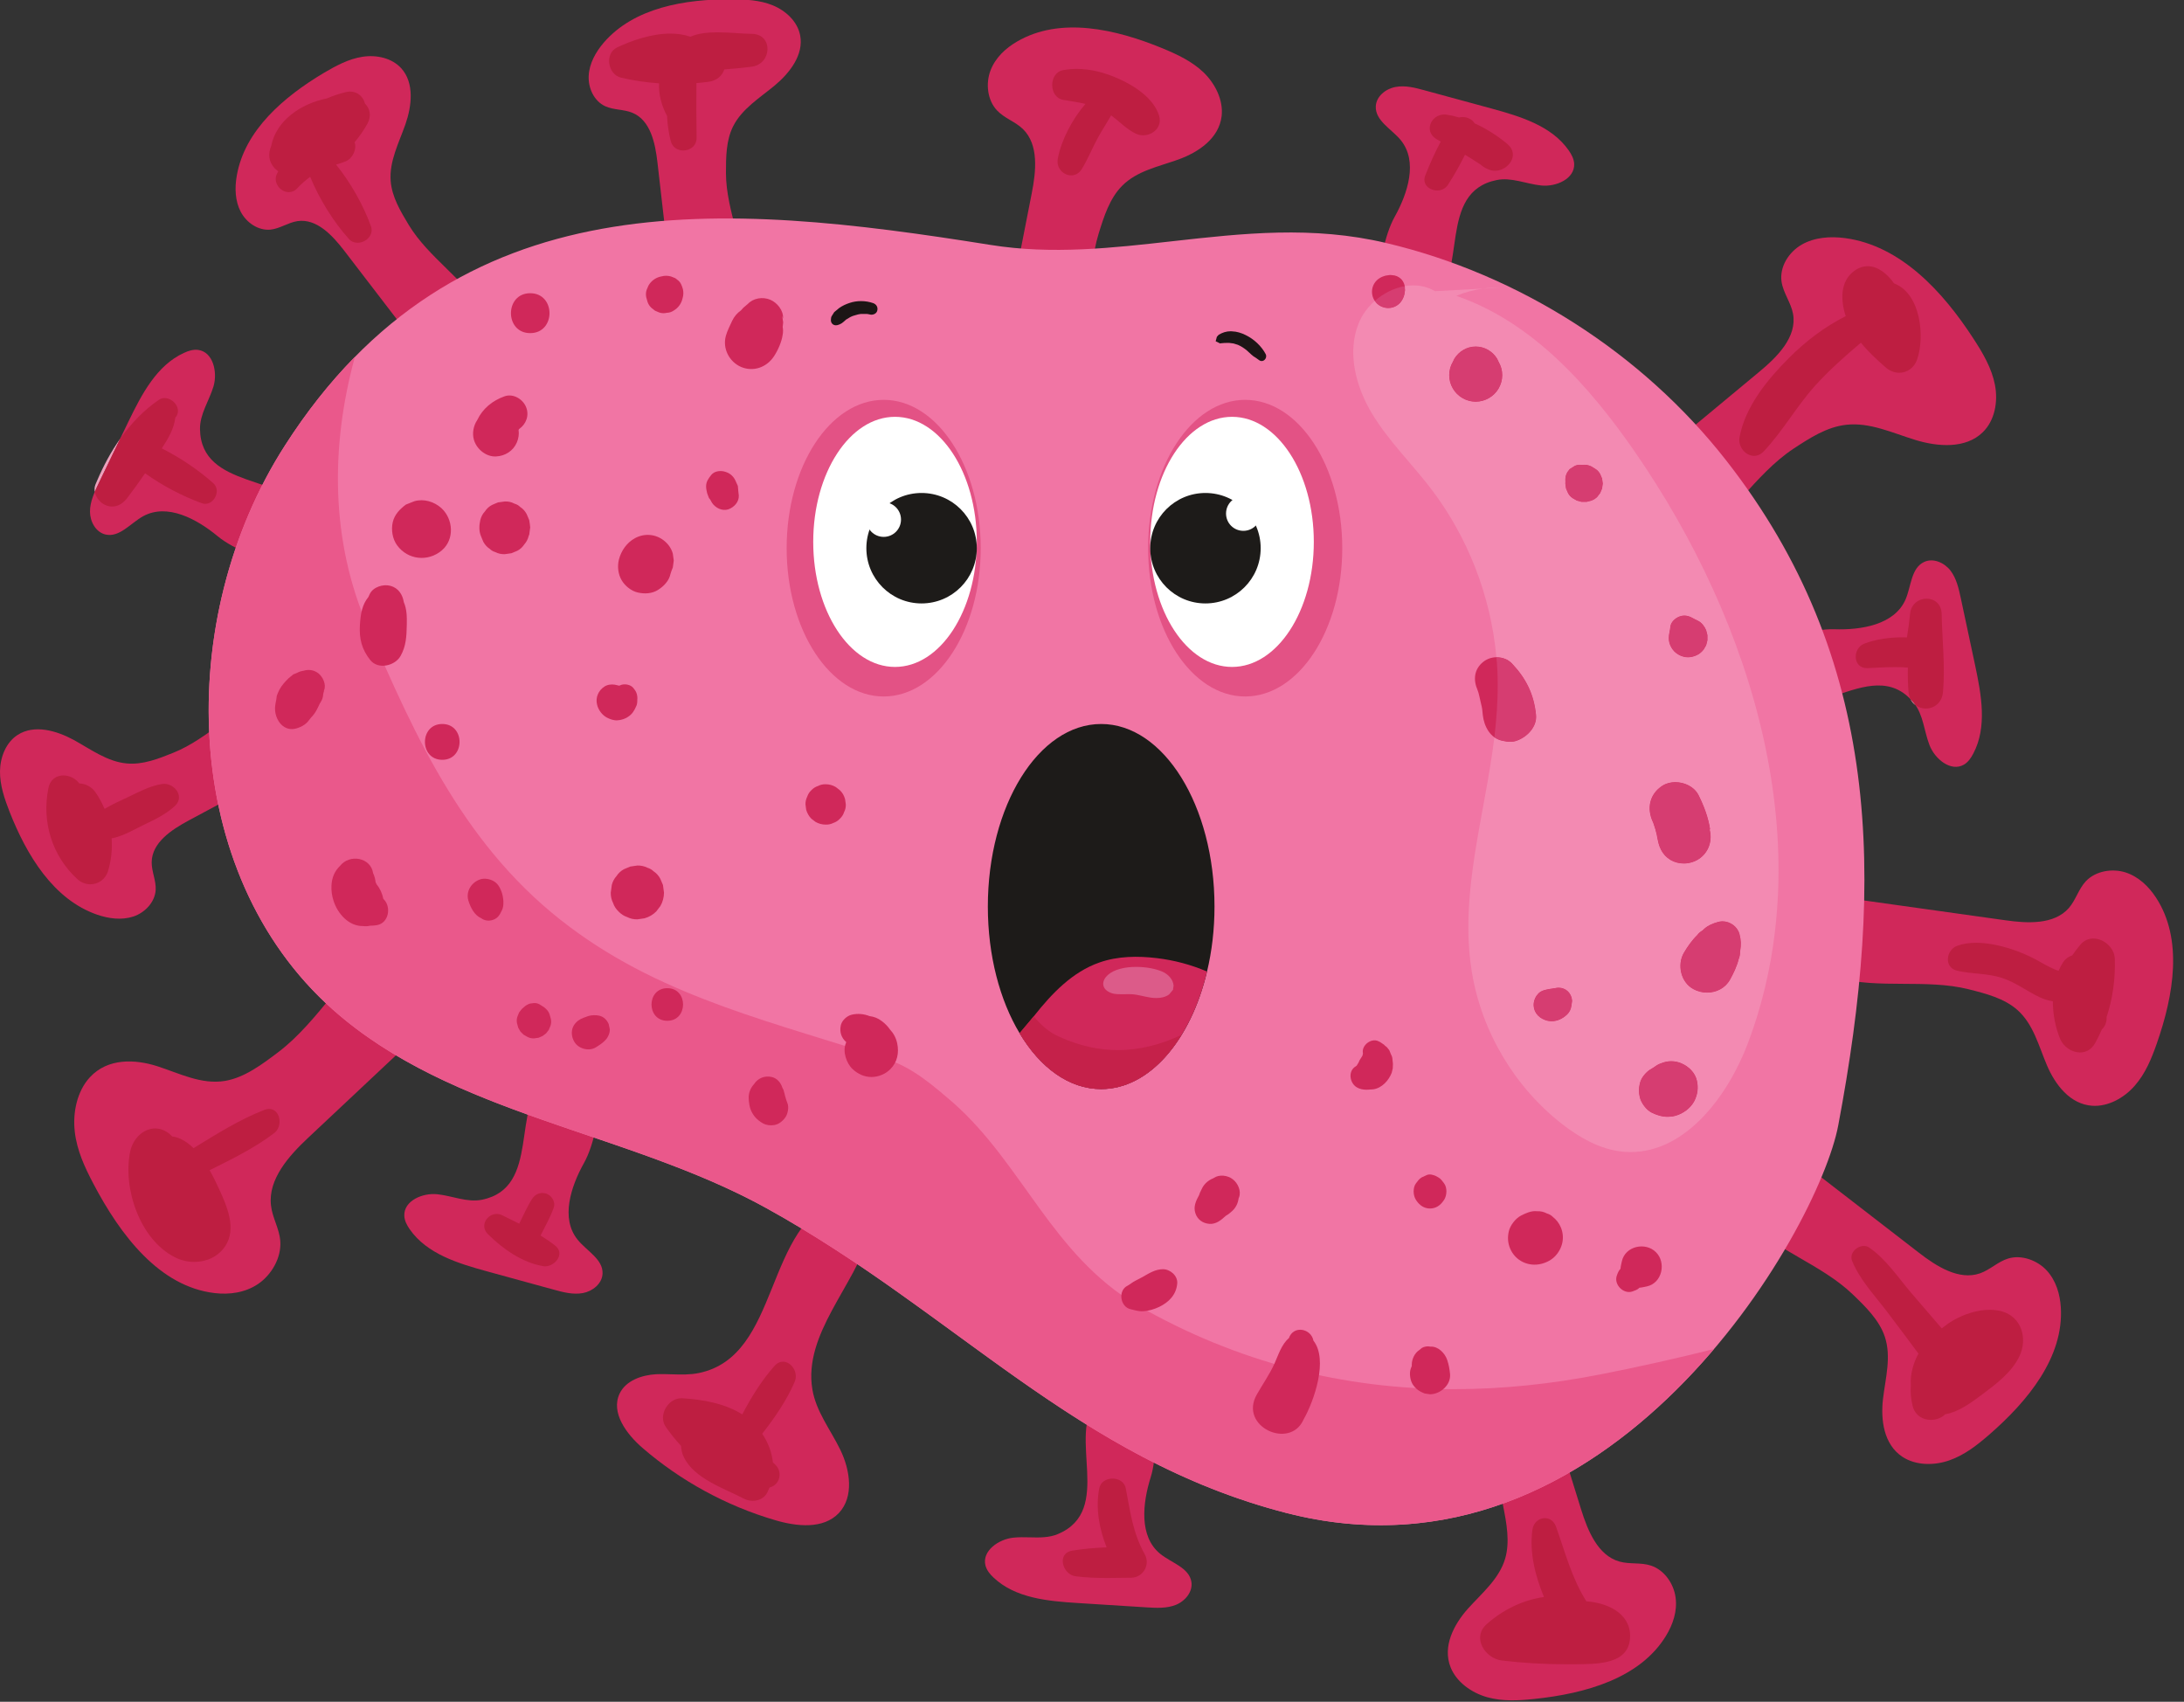 <?xml version="1.0" encoding="UTF-8"?><svg xmlns="http://www.w3.org/2000/svg" xmlns:xlink="http://www.w3.org/1999/xlink" height="78.3" preserveAspectRatio="xMidYMid meet" version="1.0" viewBox="-0.0 10.9 100.5 78.3" width="100.5" zoomAndPan="magnify"><rect x="-0.0" y="10.9" width="100.5" height="78.3" fill="#333333" stroke="none"/><g><g><path d="M 32.156 74.074 C 31.754 74.156 31.344 74.145 30.934 74.133 C 30.684 74.125 30.434 74.117 30.184 74.129 C 29.527 74.168 28.805 74.418 28.516 75.012 C 28.09 75.895 28.832 76.887 29.57 77.523 C 31.336 79.047 33.426 80.184 35.656 80.84 C 36.656 81.137 37.887 81.273 38.605 80.512 C 39.305 79.762 39.121 78.539 38.672 77.613 C 38.223 76.688 37.551 75.844 37.383 74.828 C 36.953 72.281 39.352 70.031 40 67.715 C 40.504 65.898 40.637 65.344 38.77 65.965 C 35.098 67.195 35.973 73.289 32.156 74.074" fill="#d0285a"/></g><g><path d="M 9.203 30.637 C 9.195 29.949 9.625 29.34 9.824 28.68 C 10.02 28.016 9.805 27.094 9.121 27 C 8.898 26.969 8.672 27.039 8.465 27.137 C 7.211 27.707 6.52 29.043 5.918 30.281 C 5.461 31.234 5.004 32.188 4.543 33.137 C 4.344 33.551 4.141 33.98 4.141 34.438 C 4.141 34.895 4.406 35.387 4.852 35.492 C 5.5 35.645 6.012 34.965 6.594 34.648 C 7.699 34.047 9.051 34.773 10.02 35.574 C 11.41 36.73 16.055 38.148 14.215 34.594 C 13.234 32.707 9.242 33.449 9.203 30.637" fill="#d0285a"/></g><g><path d="M 22.168 66.102 C 21.492 66.234 20.812 65.922 20.129 65.848 C 19.441 65.773 18.574 66.152 18.605 66.84 C 18.613 67.066 18.727 67.277 18.855 67.461 C 19.645 68.594 21.082 69.031 22.41 69.395 C 23.43 69.676 24.449 69.953 25.469 70.234 C 25.91 70.355 26.367 70.477 26.82 70.395 C 27.27 70.312 27.703 69.965 27.727 69.508 C 27.762 68.84 27 68.461 26.582 67.941 C 25.789 66.965 26.262 65.504 26.875 64.406 C 27.762 62.832 28.316 58.004 25.152 60.461 C 23.473 61.766 24.922 65.555 22.168 66.102" fill="#d0285a"/></g><g><path d="M 48.688 81.48 C 48.277 81.656 47.824 81.645 47.371 81.633 C 47.125 81.629 46.879 81.621 46.637 81.648 C 45.953 81.715 45.176 82.262 45.348 82.93 C 45.406 83.148 45.555 83.332 45.719 83.484 C 46.723 84.434 48.219 84.57 49.598 84.656 C 50.652 84.723 51.707 84.789 52.758 84.855 C 53.215 84.883 53.691 84.91 54.113 84.738 C 54.539 84.566 54.895 84.137 54.824 83.684 C 54.719 83.023 53.898 82.809 53.383 82.387 C 52.41 81.59 52.574 80.066 52.953 78.863 C 53.5 77.141 53.059 72.301 50.465 75.348 C 49.082 76.969 51.273 80.383 48.688 81.48" fill="#d0285a"/></g><g><path d="M 68.875 19.184 C 69.551 19.047 70.23 19.363 70.918 19.434 C 71.602 19.508 72.469 19.129 72.438 18.438 C 72.426 18.211 72.316 18.004 72.184 17.816 C 71.395 16.688 69.957 16.254 68.625 15.891 C 67.605 15.613 66.586 15.336 65.566 15.059 C 65.125 14.938 64.668 14.816 64.215 14.902 C 63.766 14.984 63.332 15.332 63.309 15.789 C 63.277 16.457 64.039 16.836 64.461 17.352 C 65.254 18.328 64.785 19.789 64.172 20.887 C 63.289 22.465 62.742 27.293 65.902 24.832 C 67.578 23.523 66.121 19.734 68.875 19.184" fill="#d0285a"/></g><g><path d="M 88.078 43.254 C 88.508 43.793 88.539 44.539 88.789 45.184 C 89.039 45.828 89.773 46.426 90.371 46.082 C 90.566 45.969 90.699 45.773 90.805 45.57 C 91.449 44.352 91.176 42.871 90.891 41.523 C 90.668 40.492 90.449 39.457 90.23 38.426 C 90.133 37.977 90.031 37.516 89.754 37.152 C 89.473 36.789 88.961 36.562 88.547 36.754 C 87.938 37.031 87.949 37.879 87.684 38.488 C 87.176 39.641 85.664 39.895 84.406 39.852 C 82.602 39.789 78.059 41.516 81.691 43.195 C 82.52 43.578 83.488 43.242 84.465 42.902 C 85.766 42.453 87.074 42 88.078 43.254" fill="#d0285a"/></g><g><path d="M 18.812 21.254 C 18.43 20.621 18.031 19.957 17.977 19.219 C 17.91 18.32 18.355 17.473 18.656 16.621 C 18.953 15.766 19.07 14.719 18.469 14.047 C 18.035 13.566 17.324 13.414 16.684 13.512 C 16.043 13.609 15.461 13.926 14.902 14.254 C 13.07 15.348 11.258 16.883 10.895 18.988 C 10.797 19.547 10.816 20.145 11.078 20.645 C 11.34 21.145 11.887 21.52 12.449 21.465 C 12.879 21.418 13.258 21.141 13.684 21.074 C 14.574 20.941 15.301 21.734 15.848 22.445 C 17.156 24.152 18.465 25.859 19.777 27.566 C 20.098 27.984 20.465 28.434 20.98 28.555 C 22.879 28.988 22.805 26.258 22.223 25.223 C 21.406 23.781 19.723 22.758 18.812 21.254" fill="#d0285a"/></g><g><path d="M 7.984 45.531 C 7.297 45.809 6.578 46.094 5.84 46.027 C 4.941 45.949 4.176 45.375 3.387 44.941 C 2.59 44.512 1.578 44.223 0.816 44.711 C 0.273 45.059 0.008 45.738 0 46.387 C -0.008 47.031 0.211 47.66 0.445 48.262 C 1.23 50.25 2.453 52.285 4.469 52.984 C 5.004 53.168 5.598 53.246 6.137 53.07 C 6.672 52.891 7.129 52.41 7.164 51.848 C 7.188 51.414 6.973 50.996 6.98 50.566 C 6.992 49.668 7.891 49.078 8.68 48.652 C 10.578 47.637 12.473 46.617 14.367 45.602 C 14.836 45.348 15.336 45.062 15.539 44.57 C 16.273 42.77 13.562 42.398 12.453 42.809 C 10.895 43.379 9.613 44.875 7.984 45.531" fill="#d0285a"/></g><g><path d="M 12.832 59.289 C 12.055 59.879 11.246 60.484 10.352 60.633 C 9.266 60.812 8.258 60.285 7.238 59.957 C 6.223 59.633 4.965 59.57 4.137 60.465 C 3.543 61.105 3.34 62.098 3.441 62.969 C 3.539 63.836 3.902 64.609 4.285 65.34 C 5.551 67.758 7.348 70.098 9.875 70.395 C 10.543 70.473 11.266 70.387 11.875 69.977 C 12.484 69.566 12.953 68.781 12.898 68.012 C 12.859 67.426 12.531 66.938 12.469 66.355 C 12.332 65.148 13.305 64.07 14.18 63.25 C 16.273 61.281 18.367 59.316 20.461 57.352 C 20.977 56.867 21.527 56.32 21.684 55.598 C 22.262 52.953 18.969 53.316 17.711 54.215 C 15.945 55.477 14.664 57.891 12.832 59.289" fill="#d0285a"/></g><g><path d="M 33.406 18.883 C 33.406 18.141 33.406 17.367 33.738 16.707 C 34.145 15.902 34.965 15.402 35.656 14.828 C 36.352 14.246 36.992 13.41 36.82 12.527 C 36.699 11.891 36.164 11.395 35.566 11.148 C 34.969 10.902 34.305 10.871 33.656 10.867 C 31.523 10.859 29.176 11.246 27.781 12.863 C 27.414 13.293 27.121 13.812 27.09 14.379 C 27.059 14.945 27.332 15.547 27.844 15.785 C 28.238 15.969 28.703 15.922 29.102 16.09 C 29.934 16.434 30.152 17.484 30.254 18.375 C 30.496 20.516 30.742 22.652 30.988 24.789 C 31.047 25.316 31.129 25.887 31.512 26.258 C 32.914 27.605 34.258 25.223 34.289 24.039 C 34.336 22.383 33.418 20.641 33.406 18.883" fill="#d0285a"/></g><g><path d="M 50.555 21.652 C 50.801 20.855 51.066 20.023 51.633 19.453 C 52.32 18.754 53.332 18.562 54.238 18.234 C 55.148 17.902 56.09 17.273 56.215 16.246 C 56.301 15.512 55.922 14.754 55.391 14.238 C 54.855 13.723 54.184 13.41 53.52 13.133 C 51.324 12.227 48.785 11.656 46.801 12.812 C 46.277 13.117 45.801 13.555 45.578 14.148 C 45.352 14.742 45.434 15.508 45.879 15.98 C 46.219 16.344 46.715 16.492 47.07 16.836 C 47.809 17.555 47.676 18.777 47.48 19.781 C 47.008 22.184 46.539 24.586 46.066 26.988 C 45.953 27.582 45.844 28.234 46.113 28.789 C 47.098 30.832 49.285 28.836 49.719 27.574 C 50.324 25.809 49.969 23.547 50.555 21.652" fill="#d0285a"/></g><g><path d="M 90.578 56.414 C 91.391 56.617 92.234 56.836 92.836 57.371 C 93.57 58.023 93.812 59.02 94.191 59.91 C 94.57 60.801 95.25 61.707 96.281 61.777 C 97.02 61.824 97.758 61.406 98.242 60.844 C 98.73 60.285 99.008 59.598 99.246 58.918 C 100.031 56.68 100.465 54.109 99.207 52.191 C 98.871 51.684 98.41 51.234 97.805 51.039 C 97.199 50.848 96.438 50.969 95.988 51.441 C 95.648 51.801 95.527 52.301 95.203 52.676 C 94.523 53.453 93.293 53.387 92.281 53.242 C 89.859 52.902 87.434 52.562 85.008 52.223 C 84.41 52.137 83.754 52.062 83.215 52.363 C 81.23 53.457 83.34 55.535 84.621 55.898 C 86.418 56.406 88.656 55.934 90.578 56.414" fill="#d0285a"/></g><g><path d="M 85.246 70.445 C 85.848 71.023 86.473 71.633 86.73 72.395 C 87.043 73.324 86.762 74.309 86.648 75.27 C 86.539 76.23 86.68 77.355 87.539 77.926 C 88.16 78.336 89.008 78.336 89.707 78.09 C 90.406 77.844 90.984 77.387 91.531 76.914 C 93.324 75.355 94.973 73.34 94.832 71.051 C 94.793 70.445 94.613 69.824 94.184 69.355 C 93.754 68.891 93.031 68.617 92.41 68.805 C 91.934 68.949 91.582 69.324 91.109 69.488 C 90.141 69.824 89.105 69.16 88.297 68.535 C 86.359 67.035 84.422 65.539 82.484 64.043 C 82.008 63.672 81.473 63.281 80.855 63.273 C 78.59 63.242 79.395 66.09 80.328 67.043 C 81.633 68.375 83.812 69.074 85.246 70.445" fill="#d0285a"/></g><g><path d="M 69.164 80.164 C 69.328 80.984 69.488 81.84 69.262 82.613 C 68.984 83.555 68.188 84.203 67.543 84.922 C 66.902 85.645 66.371 86.648 66.75 87.609 C 67.023 88.297 67.715 88.785 68.43 88.988 C 69.145 89.188 69.883 89.145 70.598 89.07 C 72.961 88.824 75.469 88.121 76.664 86.164 C 76.98 85.645 77.191 85.031 77.105 84.402 C 77.023 83.773 76.59 83.137 75.973 82.934 C 75.5 82.777 74.992 82.883 74.516 82.746 C 73.527 82.465 73.062 81.328 72.758 80.352 C 72.031 78.012 71.305 75.676 70.578 73.336 C 70.398 72.762 70.184 72.137 69.684 71.773 C 67.844 70.445 66.867 73.242 67.086 74.559 C 67.395 76.398 68.777 78.219 69.164 80.164" fill="#d0285a"/></g><g><path d="M 82.527 31.547 C 83.277 31.055 84.062 30.543 84.953 30.445 C 86.039 30.32 87.086 30.82 88.133 31.141 C 89.176 31.461 90.449 31.555 91.234 30.793 C 91.797 30.25 91.949 29.379 91.801 28.609 C 91.652 27.84 91.246 27.148 90.816 26.488 C 89.41 24.32 87.465 22.199 84.902 21.855 C 84.223 21.766 83.5 21.816 82.906 22.156 C 82.312 22.5 81.883 23.176 81.98 23.855 C 82.055 24.375 82.41 24.816 82.508 25.332 C 82.707 26.402 81.785 27.32 80.949 28.012 C 78.945 29.676 76.941 31.344 74.934 33.008 C 74.441 33.418 73.914 33.883 73.793 34.512 C 73.355 36.828 76.66 36.613 77.883 35.859 C 79.594 34.805 80.754 32.723 82.527 31.547" fill="#d0285a"/></g><g><path d="M 79.434 32.086 C 75.566 27.137 69.902 23.527 63.793 22.082 C 60.406 21.277 57.18 21.637 53.977 21.996 C 51.188 22.309 48.418 22.625 45.574 22.168 C 33.281 20.207 21.008 19.078 13.109 31.402 C 8.008 39.359 8.25 51.07 15.312 57.348 C 20.816 62.238 28.836 62.93 35.277 66.492 C 43.973 71.301 49.574 78.031 59.195 80.512 C 74.078 84.348 83.676 67.531 84.59 62.676 C 86.738 51.301 86.566 41.199 79.434 32.086" fill="#f175a4"/></g><g><path d="M 63.535 81.074 C 62.145 81.074 60.699 80.898 59.195 80.512 C 56.977 79.941 54.973 79.145 53.094 78.195 C 52.031 77.656 51.004 77.07 50.004 76.449 C 46.414 74.219 43.141 71.543 39.453 69.062 C 38.621 68.504 37.766 67.953 36.879 67.418 C 36.355 67.102 35.824 66.793 35.277 66.492 C 32.781 65.113 30.051 64.164 27.32 63.234 C 26.305 62.887 25.285 62.543 24.281 62.184 C 22.168 61.422 20.109 60.578 18.219 59.453 C 17.195 58.844 16.219 58.152 15.312 57.348 C 15.207 57.254 15.102 57.156 15 57.062 C 12.391 54.613 10.766 51.398 10.043 47.922 C 9.816 46.832 9.68 45.715 9.625 44.586 C 9.609 44.246 9.602 43.906 9.602 43.566 C 9.605 39.309 10.816 34.977 13.109 31.402 C 14.113 29.832 15.191 28.48 16.332 27.32 C 15.191 31.473 15.227 35.816 16.914 39.711 C 19.121 44.855 21.449 50 26.227 53.555 C 30.637 56.863 35.781 57.965 40.93 59.68 C 42.031 60.047 43.012 60.906 43.867 61.641 C 47.055 64.457 48.402 68.621 52.324 70.949 C 56.93 73.594 61.832 74.816 66.91 74.816 C 69.121 74.816 71.371 74.582 73.641 74.137 C 75.418 73.789 77.16 73.398 78.871 72.969 C 75.234 77.25 70.008 81.074 63.535 81.074" fill="#ea588b"/></g><g><path d="M 57.297 42.945 C 54.832 42.945 52.832 39.891 52.832 36.121 C 52.832 32.352 54.832 29.297 57.297 29.297 C 59.766 29.297 61.766 32.352 61.766 36.121 C 61.766 39.891 59.766 42.945 57.297 42.945" fill="#e35285"/></g><g><path d="M 40.664 42.945 C 38.199 42.945 36.199 39.891 36.199 36.121 C 36.199 32.352 38.199 29.297 40.664 29.297 C 43.129 29.297 45.129 32.352 45.129 36.121 C 45.129 39.891 43.129 42.945 40.664 42.945" fill="#e35285"/></g><g><path d="M 44.949 35.832 C 44.949 39.008 43.266 41.586 41.184 41.586 C 39.105 41.586 37.422 39.008 37.422 35.832 C 37.422 32.656 39.105 30.078 41.184 30.078 C 43.266 30.078 44.949 32.656 44.949 35.832" fill="#fff"/></g><g><path d="M 44.949 36.121 C 44.949 37.527 43.812 38.664 42.406 38.664 C 41.004 38.664 39.867 37.527 39.867 36.121 C 39.867 34.719 41.004 33.582 42.406 33.582 C 43.812 33.582 44.949 34.719 44.949 36.121" fill="#1d1b19"/></g><g><path d="M 41.461 34.805 C 41.461 35.246 41.105 35.602 40.664 35.602 C 40.223 35.602 39.867 35.246 39.867 34.805 C 39.867 34.363 40.223 34.008 40.664 34.008 C 41.105 34.008 41.461 34.363 41.461 34.805" fill="#fff"/></g><g><path d="M 52.93 35.832 C 52.93 39.008 54.613 41.586 56.695 41.586 C 58.773 41.586 60.457 39.008 60.457 35.832 C 60.457 32.656 58.773 30.078 56.695 30.078 C 54.613 30.078 52.93 32.656 52.93 35.832" fill="#fff"/></g><g><path d="M 52.93 36.121 C 52.93 37.527 54.066 38.664 55.469 38.664 C 56.875 38.664 58.012 37.527 58.012 36.121 C 58.012 34.719 56.875 33.582 55.469 33.582 C 54.066 33.582 52.93 34.719 52.93 36.121" fill="#1d1b19"/></g><g><path d="M 56.418 34.527 C 56.418 34.969 56.773 35.324 57.215 35.324 C 57.656 35.324 58.012 34.969 58.012 34.527 C 58.012 34.086 57.656 33.73 57.215 33.73 C 56.773 33.73 56.418 34.086 56.418 34.527" fill="#fff"/></g><g><path d="M 38.465 25.867 C 38.32 25.867 38.211 25.746 38.238 25.578 L 38.246 25.512 L 38.262 25.461 L 38.387 25.262 L 38.613 25.074 C 38.762 24.969 38.93 24.891 39.102 24.836 C 39.266 24.781 39.441 24.754 39.621 24.754 C 39.812 24.754 40.008 24.785 40.184 24.848 C 40.328 24.902 40.406 25.031 40.371 25.184 C 40.344 25.309 40.223 25.379 40.102 25.379 C 40.082 25.379 40.059 25.379 40.039 25.371 L 39.922 25.348 L 39.914 25.348 L 39.867 25.344 L 39.641 25.344 L 39.594 25.348 L 39.59 25.348 L 39.484 25.367 L 39.277 25.426 L 39.223 25.445 L 39.195 25.457 L 39.121 25.492 L 38.938 25.602 L 38.918 25.617 L 38.898 25.637 L 38.809 25.715 L 38.727 25.777 L 38.652 25.816 L 38.637 25.824 L 38.582 25.844 C 38.543 25.859 38.504 25.867 38.465 25.867" fill="#1c1515"/></g><g><path d="M 58.059 27.512 C 58.023 27.512 57.988 27.504 57.953 27.48 L 57.789 27.363 C 57.637 27.285 57.508 27.137 57.379 27.027 C 57.262 26.93 57.121 26.832 56.965 26.766 L 56.762 26.703 L 56.551 26.676 L 56.336 26.68 L 56.168 26.695 L 56.148 26.703 L 55.941 26.602 L 55.996 26.395 L 56.078 26.305 C 56.254 26.199 56.43 26.141 56.637 26.141 C 56.656 26.141 56.672 26.141 56.691 26.145 C 56.914 26.152 57.125 26.219 57.32 26.316 C 57.707 26.504 58.047 26.824 58.242 27.191 C 58.316 27.336 58.203 27.512 58.059 27.512" fill="#1c1515"/></g><g><path d="M 20.309 34.277 C 19.98 33.98 19.504 33.836 19.07 33.961 L 18.891 34.031 L 18.676 34.117 C 18.398 34.328 18.16 34.566 18.074 34.922 C 17.992 35.273 18.059 35.699 18.273 35.988 C 18.762 36.664 19.699 36.762 20.332 36.223 C 20.922 35.719 20.863 34.785 20.309 34.277" fill="#d0285a"/></g><g><path d="M 24.203 29.617 C 24.051 29.258 23.617 28.996 23.223 29.133 C 22.664 29.328 22.207 29.703 21.961 30.227 C 21.785 30.484 21.723 30.84 21.805 31.125 C 21.922 31.555 22.359 31.922 22.82 31.902 C 23.246 31.883 23.617 31.648 23.785 31.254 C 23.863 31.07 23.891 30.875 23.863 30.68 L 23.887 30.641 C 24.219 30.41 24.367 30 24.203 29.617" fill="#d0285a"/></g><g><path d="M 24.379 34.996 L 24.352 34.828 C 24.312 34.734 24.273 34.645 24.234 34.551 C 24.16 34.414 24.062 34.305 23.934 34.223 C 23.863 34.152 23.777 34.102 23.676 34.074 C 23.539 34 23.391 33.965 23.227 33.973 C 23.125 33.984 23.02 34 22.918 34.016 C 22.824 34.051 22.73 34.094 22.641 34.133 C 22.504 34.203 22.395 34.305 22.312 34.434 C 22.207 34.543 22.141 34.676 22.102 34.828 C 22.047 35.07 22.035 35.328 22.129 35.559 C 22.168 35.652 22.203 35.742 22.242 35.832 C 22.316 35.965 22.414 36.074 22.535 36.152 C 22.609 36.223 22.691 36.273 22.789 36.301 C 22.926 36.371 23.07 36.402 23.227 36.398 C 23.328 36.383 23.43 36.371 23.531 36.355 C 23.621 36.32 23.715 36.281 23.805 36.242 C 23.938 36.172 24.043 36.074 24.125 35.949 C 24.223 35.84 24.293 35.707 24.328 35.559 L 24.355 35.492 C 24.367 35.391 24.383 35.285 24.395 35.184 L 24.398 35.168 L 24.379 34.996" fill="#d0285a"/></g><g><path d="M 18.582 38.605 C 18.527 38.258 18.332 37.953 17.969 37.855 C 17.633 37.762 17.16 37.906 17.008 38.246 L 16.953 38.367 C 16.664 38.719 16.594 39.141 16.562 39.656 C 16.523 40.281 16.645 40.773 17.035 41.266 C 17.395 41.723 18.172 41.539 18.43 41.086 C 18.691 40.625 18.707 40.172 18.719 39.656 C 18.727 39.246 18.719 38.926 18.582 38.605" fill="#d0285a"/></g><g><path d="M 20.352 44.211 C 19.289 44.211 19.289 45.859 20.352 45.859 C 21.41 45.859 21.414 44.211 20.352 44.211" fill="#d0285a"/></g><g><path d="M 17.664 52.281 L 17.641 52.262 L 17.637 52.246 C 17.59 52.012 17.488 51.781 17.336 51.598 L 17.305 51.535 L 17.281 51.48 L 17.277 51.434 C 17.258 51.305 17.219 51.184 17.168 51.07 C 17.059 50.352 16.094 50.18 15.652 50.734 C 15.406 50.973 15.277 51.254 15.254 51.625 C 15.238 51.867 15.273 52.113 15.348 52.344 C 15.535 52.941 16.055 53.52 16.703 53.508 C 16.82 53.523 16.926 53.516 17.031 53.492 C 17.137 53.492 17.238 53.484 17.352 53.465 C 17.891 53.363 18.012 52.637 17.664 52.281" fill="#d0285a"/></g><g><path d="M 23.164 52.488 L 23.164 52.363 C 23.152 52.203 23.129 52.059 23.07 51.906 C 22.996 51.711 22.898 51.547 22.711 51.438 C 22.539 51.34 22.293 51.297 22.102 51.359 C 21.703 51.488 21.43 51.902 21.551 52.328 C 21.652 52.656 21.828 53.016 22.16 53.156 L 22.184 53.176 C 22.352 53.277 22.551 53.281 22.727 53.207 C 22.902 53.133 22.992 53.008 23.066 52.84 C 23.125 52.738 23.16 52.629 23.164 52.488" fill="#d0285a"/></g><g><path d="M 31.004 36.691 C 30.992 36.586 30.977 36.48 30.961 36.375 C 30.895 36.125 30.738 35.914 30.535 35.758 C 30.152 35.465 29.641 35.43 29.215 35.664 C 28.84 35.871 28.586 36.238 28.48 36.645 C 28.402 36.957 28.441 37.316 28.605 37.594 C 28.754 37.852 29.047 38.094 29.344 38.16 C 29.656 38.234 30.012 38.219 30.289 38.035 C 30.551 37.871 30.793 37.613 30.855 37.301 L 30.891 37.188 L 30.961 37.008 C 30.977 36.902 30.992 36.797 31.004 36.691" fill="#d0285a"/></g><g><path d="M 29.312 43.234 C 29.328 43.094 29.344 43.004 29.312 42.863 C 29.285 42.734 29.219 42.648 29.137 42.547 C 29.016 42.402 28.777 42.359 28.602 42.406 L 28.496 42.449 L 28.289 42.402 C 28.133 42.379 27.953 42.398 27.816 42.488 C 27.535 42.668 27.391 42.996 27.477 43.328 C 27.535 43.566 27.707 43.801 27.93 43.918 C 28.066 43.988 28.238 44.051 28.398 44.043 C 28.57 44.035 28.766 43.98 28.914 43.871 C 29.086 43.762 29.195 43.59 29.27 43.402 L 29.199 43.566 L 29.301 43.336 C 29.332 43.238 29.344 42.953 29.312 43.234" fill="#d0285a"/></g><g><path d="M 36.039 25.734 C 35.988 25.422 35.984 25.367 36.031 25.562 C 36.066 25.191 35.762 24.824 35.445 24.691 C 35.102 24.547 34.668 24.609 34.406 24.891 C 34.512 24.809 34.5 24.816 34.371 24.918 L 34.203 25.062 L 34.098 25.18 C 33.926 25.301 33.785 25.461 33.688 25.668 C 33.586 25.891 33.469 26.113 33.402 26.352 C 33.238 26.934 33.559 27.551 34.105 27.785 C 34.676 28.023 35.289 27.797 35.621 27.285 C 35.797 27.02 35.969 26.625 36.012 26.324 C 36.039 26.195 36.039 26.066 36.016 25.941 L 36.039 25.734" fill="#d0285a"/></g><g><path d="M 31.426 24.207 L 31.383 24.074 L 31.375 24.059 L 31.371 24.047 C 31.34 23.957 31.293 23.879 31.219 23.812 L 31.074 23.699 L 30.879 23.621 L 30.863 23.617 C 30.723 23.578 30.582 23.578 30.441 23.617 L 30.398 23.625 C 30.16 23.68 29.961 23.828 29.84 24.039 L 29.754 24.242 C 29.719 24.352 29.715 24.465 29.738 24.578 L 29.797 24.789 C 29.832 24.895 29.891 24.984 29.973 25.062 L 30.141 25.195 L 30.344 25.281 C 30.457 25.316 30.566 25.32 30.68 25.293 C 30.793 25.289 30.898 25.258 30.992 25.195 C 31.207 25.07 31.352 24.875 31.406 24.637 L 31.418 24.59 C 31.453 24.465 31.453 24.336 31.426 24.207" fill="#d0285a"/></g><g><path d="M 33.973 33.484 L 33.953 33.258 L 33.84 33.008 C 33.734 32.781 33.555 32.648 33.312 32.59 C 33.121 32.547 32.871 32.582 32.738 32.742 C 32.602 32.91 32.492 33.059 32.492 33.285 C 32.492 33.379 32.52 33.504 32.543 33.602 L 32.625 33.816 L 32.68 33.883 L 32.762 34.031 C 32.918 34.266 33.223 34.426 33.512 34.336 C 33.777 34.246 34.016 33.992 33.996 33.695 L 33.973 33.484" fill="#d0285a"/></g><g><path d="M 70.684 43.805 C 70.594 42.852 70.227 42.113 69.578 41.43 C 69.234 41.066 68.633 41.047 68.254 41.352 C 67.832 41.688 67.785 42.176 67.992 42.652 C 68.047 42.77 68.102 43.078 68.145 43.246 C 68.215 43.523 68.207 43.543 68.234 43.805 C 68.293 44.316 68.57 44.867 69.133 44.984 C 69.355 45.031 69.562 45.059 69.785 44.984 C 70.258 44.824 70.734 44.352 70.684 43.805" fill="#d0285a"/></g><g><path d="M 76.203 68.516 C 75.723 68.031 74.789 68.227 74.633 68.93 C 74.609 69.039 74.578 69.156 74.57 69.27 L 74.559 69.289 C 74.48 69.367 74.43 69.504 74.398 69.598 C 74.258 70.008 74.711 70.461 75.121 70.32 C 75.215 70.285 75.359 70.238 75.43 70.16 L 75.438 70.148 C 75.555 70.141 75.672 70.109 75.789 70.086 C 76.488 69.93 76.684 68.996 76.203 68.516" fill="#d0285a"/></g><g><path d="M 66.453 65.348 C 66.375 65.246 66.305 65.137 66.191 65.074 L 66.07 65.008 C 65.941 64.953 65.793 64.906 65.652 64.965 L 65.418 65.074 C 65.305 65.137 65.234 65.246 65.156 65.348 C 65.008 65.547 65.023 65.902 65.156 66.105 L 65.184 66.148 C 65.328 66.359 65.539 66.504 65.805 66.504 C 66.07 66.504 66.281 66.359 66.422 66.148 L 66.453 66.105 C 66.586 65.902 66.602 65.547 66.453 65.348" fill="#d0285a"/></g><g><path d="M 64.098 59.848 L 64.078 59.656 C 64.074 59.559 64.047 59.469 63.992 59.387 L 64.031 59.469 L 63.93 59.219 L 63.824 59.086 L 63.727 59.008 L 63.691 58.969 C 63.66 58.941 63.352 58.742 63.492 58.844 C 63.156 58.598 62.629 58.98 62.719 59.371 L 62.695 59.473 L 62.59 59.641 L 62.562 59.684 L 62.516 59.789 L 62.43 59.93 L 62.316 60.012 C 62.027 60.258 62.133 60.754 62.438 60.93 C 62.574 61.012 62.723 61.035 62.879 61.039 C 62.98 61.039 63.035 61.031 63.152 61.016 C 63.02 61.031 63.066 61.035 63.191 61.02 C 63.59 60.965 63.91 60.609 64.043 60.254 L 64.09 60.055 L 64.098 59.848" fill="#d0285a"/></g><g><path d="M 80.047 53.883 C 79.938 53.465 79.469 53.203 79.055 53.32 C 78.82 53.387 78.617 53.465 78.434 53.625 L 78.348 53.707 C 78.25 53.762 78.168 53.832 78.102 53.922 C 77.863 54.152 77.656 54.449 77.488 54.734 C 77.16 55.289 77.344 56.105 77.93 56.414 C 78.508 56.723 79.277 56.574 79.609 55.977 C 79.773 55.68 79.93 55.355 80.008 55.031 C 80.055 54.922 80.074 54.809 80.07 54.688 L 80.078 54.652 C 80.125 54.367 80.121 54.164 80.047 53.883" fill="#d0285a"/></g><g><path d="M 56.73 65.16 C 56.496 64.977 56.113 64.922 55.855 65.098 L 55.832 65.113 C 55.621 65.195 55.441 65.344 55.328 65.547 L 55.215 65.781 L 55.176 65.891 C 55.035 66.145 54.91 66.414 55.004 66.711 C 55.098 67.016 55.352 67.188 55.656 67.211 C 55.965 67.23 56.195 67.035 56.406 66.84 C 56.512 66.781 56.609 66.707 56.707 66.613 C 56.875 66.457 56.969 66.254 56.996 66.039 L 57.016 65.992 C 57.129 65.699 56.961 65.336 56.73 65.16" fill="#d0285a"/></g><g><path d="M 53.516 69.297 C 53.168 69.297 52.875 69.484 52.582 69.652 C 52.469 69.715 52.352 69.773 52.238 69.832 C 52.117 69.891 51.973 70.012 51.887 70.055 C 51.434 70.273 51.543 71.031 52.027 71.137 C 52.242 71.184 52.367 71.242 52.613 71.23 C 52.859 71.215 53.117 71.137 53.34 71.031 C 53.789 70.816 54.129 70.469 54.172 69.953 C 54.203 69.598 53.848 69.297 53.516 69.297" fill="#d0285a"/></g><g><path d="M 60.441 72.586 C 60.332 72.016 59.52 71.867 59.309 72.469 C 58.969 72.758 58.824 73.246 58.645 73.645 C 58.414 74.148 58.102 74.59 57.832 75.066 C 56.996 76.543 59.367 77.617 59.984 76.215 C 60.473 75.352 61.129 73.461 60.441 72.586" fill="#d0285a"/></g><g><path d="M 66.727 74.129 C 66.707 73.906 66.668 73.68 66.594 73.469 C 66.492 73.164 66.18 72.836 65.824 72.859 C 65.691 72.828 65.539 72.855 65.43 72.918 L 65.316 73.012 C 65.094 73.152 64.965 73.441 64.965 73.691 L 64.965 73.754 L 64.953 73.781 L 64.914 73.883 C 64.844 74.094 64.891 74.41 65.008 74.594 C 65.145 74.805 65.324 74.926 65.559 75.016 L 65.805 75.051 C 66.273 75.047 66.766 74.633 66.727 74.129" fill="#d0285a"/></g><g><path d="M 71.824 67.371 C 71.738 67.172 71.621 67.02 71.453 66.887 C 71.379 66.812 71.289 66.762 71.188 66.734 C 71.043 66.656 70.891 66.621 70.723 66.629 C 70.461 66.602 70.215 66.715 69.988 66.832 C 69.738 66.961 69.492 67.281 69.43 67.555 C 69.367 67.828 69.383 68.09 69.492 68.348 C 69.73 68.91 70.328 69.195 70.922 69.051 C 71.164 68.992 71.406 68.867 71.574 68.684 C 71.906 68.324 72.016 67.828 71.824 67.371" fill="#d0285a"/></g><g><path d="M 78.086 60.621 C 78.004 60.25 77.711 59.969 77.375 59.824 C 77.059 59.691 76.746 59.691 76.43 59.824 C 76.316 59.863 76.215 59.922 76.121 59.996 L 75.879 60.145 C 75.684 60.297 75.512 60.512 75.457 60.758 C 75.406 60.965 75.406 61.176 75.457 61.383 C 75.516 61.648 75.754 61.965 75.996 62.09 C 76.348 62.266 76.711 62.344 77.098 62.238 C 77.449 62.141 77.793 61.891 77.965 61.566 C 78.121 61.262 78.16 60.949 78.086 60.621" fill="#d0285a"/></g><g><path d="M 72.344 56.953 C 72.32 56.543 71.973 56.27 71.566 56.363 L 71.551 56.367 L 71.324 56.398 L 71.523 56.371 C 71.387 56.383 71.258 56.414 71.125 56.438 L 71.172 56.43 C 71.023 56.457 70.883 56.508 70.777 56.625 C 70.668 56.742 70.602 56.879 70.578 57.039 C 70.531 57.41 70.754 57.707 71.098 57.832 C 71.469 57.969 71.836 57.844 72.109 57.582 C 72.227 57.473 72.293 57.324 72.312 57.172 L 72.344 56.953" fill="#d0285a"/></g><g><path d="M 78.668 49.055 L 78.695 49.07 C 78.613 48.512 78.414 47.992 78.164 47.488 C 77.883 46.918 77.023 46.711 76.496 47.051 C 75.898 47.438 75.77 48.102 76.059 48.719 L 76.074 48.754 L 76.078 48.762 C 76.109 48.863 76.148 48.961 76.176 49.062 L 76.242 49.324 C 76.258 49.402 76.305 49.746 76.262 49.398 C 76.316 49.836 76.473 50.23 76.875 50.469 C 77.309 50.719 77.859 50.672 78.25 50.371 C 78.672 50.043 78.797 49.516 78.668 49.055" fill="#d0285a"/></g><g><path d="M 78.57 40.121 L 78.512 39.895 C 78.441 39.727 78.312 39.547 78.141 39.465 C 78.039 39.418 77.945 39.363 77.844 39.312 C 77.652 39.211 77.453 39.195 77.254 39.277 C 77.082 39.352 76.902 39.512 76.867 39.711 L 76.848 39.859 L 76.82 40.004 C 76.789 40.16 76.777 40.328 76.82 40.48 C 76.859 40.625 76.945 40.773 77.051 40.879 C 77.156 40.984 77.305 41.07 77.449 41.109 C 77.645 41.164 77.848 41.145 78.035 41.066 C 78.184 41.004 78.297 40.914 78.395 40.789 L 78.512 40.59 L 78.57 40.363 L 78.57 40.121" fill="#d0285a"/></g><g><path d="M 73.723 32.918 L 73.637 32.715 C 73.582 32.613 73.508 32.531 73.414 32.473 L 73.227 32.359 C 73.121 32.309 73.012 32.281 72.895 32.285 L 72.805 32.289 L 72.711 32.285 C 72.617 32.281 72.531 32.301 72.449 32.344 L 72.23 32.484 L 72.125 32.621 C 72.062 32.73 72.031 32.844 72.031 32.965 L 72.035 33.059 L 72.031 33.148 L 72.062 33.375 L 72.152 33.582 C 72.203 33.684 72.277 33.762 72.371 33.824 L 72.562 33.934 L 72.781 33.992 L 73.008 33.992 L 73.227 33.934 C 73.332 33.898 73.426 33.84 73.504 33.758 L 73.637 33.582 L 73.723 33.375 L 73.754 33.148 L 73.723 32.918" fill="#d0285a"/></g><g><path d="M 68.961 27.547 L 68.895 27.406 C 68.684 27.062 68.316 26.844 67.906 26.844 C 67.5 26.844 67.133 27.062 66.922 27.406 L 66.855 27.547 C 66.742 27.734 66.688 27.941 66.688 28.16 C 66.688 28.383 66.742 28.586 66.855 28.777 C 67.07 29.148 67.477 29.383 67.906 29.383 C 68.34 29.383 68.742 29.148 68.961 28.777 C 69.07 28.586 69.129 28.383 69.129 28.16 C 69.129 27.941 69.07 27.734 68.961 27.547" fill="#d0285a"/></g><g><path d="M 38.887 47.668 C 38.844 47.508 38.766 47.371 38.648 47.258 L 38.461 47.113 C 38.316 47.027 38.16 46.984 37.992 46.984 C 37.867 46.98 37.746 47.008 37.637 47.066 C 37.52 47.102 37.422 47.168 37.336 47.258 C 37.246 47.34 37.184 47.441 37.145 47.555 C 37.09 47.668 37.062 47.785 37.066 47.914 L 37.098 48.16 C 37.145 48.316 37.223 48.453 37.336 48.57 L 37.527 48.715 C 37.668 48.797 37.828 48.84 37.992 48.84 C 38.121 48.844 38.238 48.82 38.352 48.762 C 38.465 48.723 38.566 48.66 38.648 48.57 C 38.738 48.484 38.805 48.387 38.84 48.27 C 38.898 48.16 38.926 48.039 38.922 47.914 L 38.887 47.668" fill="#d0285a"/></g><g><path d="M 30.531 51.797 L 30.508 51.621 C 30.465 51.523 30.426 51.426 30.383 51.328 C 30.309 51.188 30.203 51.074 30.07 50.984 C 29.992 50.91 29.902 50.859 29.801 50.828 C 29.656 50.754 29.496 50.719 29.332 50.723 C 29.223 50.738 29.113 50.754 29.004 50.77 C 28.906 50.809 28.812 50.848 28.715 50.891 C 28.57 50.969 28.457 51.074 28.371 51.207 C 28.266 51.324 28.191 51.461 28.152 51.621 L 28.105 51.973 C 28.102 52.145 28.137 52.301 28.211 52.445 C 28.262 52.598 28.348 52.727 28.465 52.84 C 28.578 52.957 28.707 53.043 28.859 53.094 C 29.004 53.168 29.16 53.203 29.332 53.199 C 29.438 53.184 29.547 53.168 29.656 53.152 C 29.863 53.094 30.043 52.992 30.195 52.84 L 30.387 52.59 C 30.496 52.402 30.551 52.195 30.555 51.973 L 30.531 51.797" fill="#d0285a"/></g><g><path d="M 30.707 56.367 C 29.738 56.367 29.738 57.867 30.707 57.867 C 31.672 57.867 31.676 56.367 30.707 56.367" fill="#d0285a"/></g><g><path d="M 36.238 61.668 C 36.191 61.551 36.156 61.43 36.121 61.305 L 36.109 61.25 L 36.055 61.051 L 36 60.941 C 35.926 60.711 35.758 60.508 35.512 60.453 C 35.191 60.379 34.875 60.504 34.695 60.785 C 34.625 60.859 34.566 60.949 34.523 61.051 C 34.422 61.281 34.445 61.492 34.484 61.734 C 34.527 62.004 34.684 62.277 34.902 62.445 C 35.043 62.559 35.172 62.641 35.359 62.668 C 35.531 62.691 35.723 62.668 35.871 62.57 C 35.984 62.496 36.082 62.402 36.156 62.285 C 36.254 62.133 36.309 61.84 36.238 61.668" fill="#d0285a"/></g><g><path d="M 41.285 58.902 C 41.234 58.656 41.117 58.441 40.953 58.266 C 40.852 58.121 40.73 57.996 40.586 57.887 C 40.402 57.746 40.219 57.676 40.016 57.652 C 39.758 57.551 39.477 57.52 39.195 57.586 C 38.965 57.641 38.734 57.855 38.688 58.09 C 38.629 58.395 38.719 58.652 38.941 58.848 L 38.922 58.902 C 38.766 59.277 38.949 59.828 39.238 60.094 C 39.477 60.316 39.773 60.453 40.105 60.453 C 40.418 60.453 40.75 60.316 40.969 60.094 C 41.293 59.773 41.379 59.336 41.285 58.902" fill="#d0285a"/></g><g><path d="M 28.008 58.012 C 27.93 57.832 27.781 57.68 27.582 57.633 C 27.43 57.598 27.223 57.602 27.07 57.648 L 26.855 57.727 C 26.668 57.797 26.523 57.898 26.414 58.066 C 26.285 58.266 26.289 58.52 26.375 58.727 C 26.453 58.914 26.582 59.043 26.77 59.121 C 26.977 59.207 27.23 59.211 27.43 59.082 L 27.621 58.957 C 27.742 58.871 27.91 58.734 27.973 58.594 C 28.031 58.492 28.062 58.383 28.062 58.262 L 28.008 58.012" fill="#d0285a"/></g><g><path d="M 24.398 24.391 C 23.219 24.391 23.215 26.227 24.398 26.227 C 25.582 26.227 25.582 24.391 24.398 24.391" fill="#d0285a"/></g><g><path d="M 14.645 41.875 C 14.438 41.719 14.199 41.691 13.965 41.762 C 13.855 41.777 13.754 41.812 13.648 41.859 C 13.793 41.809 13.742 41.832 13.496 41.93 L 13.281 42.105 C 13.117 42.262 12.965 42.434 12.855 42.637 C 12.812 42.723 12.773 42.816 12.738 42.91 C 12.699 43.199 12.691 43.258 12.711 43.082 C 12.691 43.215 12.656 43.355 12.656 43.488 C 12.648 43.809 12.805 44.184 13.09 44.352 C 13.332 44.496 13.57 44.457 13.812 44.352 C 13.949 44.293 14.059 44.219 14.16 44.109 L 14.281 43.957 L 14.312 43.918 C 14.535 43.691 14.617 43.477 14.75 43.199 C 14.707 43.297 14.711 43.293 14.762 43.195 C 14.828 43.09 14.867 42.973 14.871 42.852 C 14.887 42.699 14.891 42.688 14.891 42.816 C 14.922 42.57 14.93 42.516 14.914 42.66 C 15.023 42.395 14.855 42.035 14.645 41.875" fill="#d0285a"/></g><g><path d="M 25.348 57.781 L 25.293 57.582 C 25.262 57.48 25.207 57.398 25.129 57.324 L 25.035 57.242 L 24.824 57.109 C 24.746 57.066 24.66 57.047 24.57 57.051 L 24.395 57.074 C 24.285 57.105 24.188 57.164 24.105 57.242 L 24.012 57.324 L 23.887 57.484 L 23.809 57.676 C 23.773 57.781 23.77 57.887 23.793 57.988 L 23.848 58.188 L 23.949 58.363 L 24.09 58.504 L 24.266 58.605 C 24.359 58.656 24.461 58.68 24.57 58.676 L 24.781 58.648 L 24.969 58.566 L 25.129 58.445 L 25.254 58.285 L 25.332 58.094 C 25.367 57.988 25.371 57.887 25.348 57.781" fill="#d0285a"/></g><g><path d="M 64.648 24.199 C 64.66 24.031 64.59 23.855 64.473 23.734 C 64.363 23.629 64.211 23.562 64.055 23.559 L 63.965 23.551 L 63.863 23.566 L 63.758 23.582 L 63.684 23.605 C 63.43 23.684 63.23 23.871 63.16 24.129 C 63.09 24.387 63.164 24.668 63.352 24.855 C 63.539 25.043 63.824 25.117 64.082 25.047 C 64.336 24.977 64.523 24.777 64.602 24.527 L 64.625 24.449 L 64.656 24.242 L 64.648 24.199" fill="#d0285a"/></g><g><path d="M 55.887 52.609 C 55.887 53.664 55.766 54.672 55.543 55.602 C 54.793 58.762 52.895 61.008 50.672 61.008 C 49.195 61.008 47.863 60.023 46.918 58.438 C 46.012 56.93 45.457 54.875 45.457 52.609 C 45.457 47.973 47.789 44.211 50.672 44.211 C 53.551 44.211 55.887 47.973 55.887 52.609" fill="#1d1b19"/></g><g><path d="M 55.543 55.602 C 54.793 58.762 52.895 61.008 50.672 61.008 C 49.195 61.008 47.863 60.023 46.918 58.438 C 47.203 58.098 47.449 57.816 47.59 57.637 C 48.402 56.609 49.355 55.613 50.594 55.184 C 51.438 54.887 52.355 54.879 53.238 54.984 C 54.023 55.078 54.812 55.285 55.543 55.602" fill="#d0285a"/></g><g><path d="M 47.246 58.047 C 47.379 57.895 47.488 57.762 47.57 57.66 C 47.488 57.762 47.379 57.895 47.246 58.047" fill="#1c1817"/></g><g><path d="M 50.672 61.008 C 49.195 61.008 47.863 60.023 46.918 58.438 C 47.035 58.297 47.148 58.168 47.246 58.047 C 47.379 57.895 47.488 57.762 47.57 57.66 C 47.902 58.066 48.281 58.406 48.77 58.613 C 49.699 59.031 50.586 59.215 51.438 59.215 C 52.461 59.215 53.438 58.953 54.371 58.516 C 53.438 60.035 52.145 60.988 50.715 61.008 C 50.711 61.008 50.707 61.008 50.707 61.008 C 50.707 61.008 50.703 61.008 50.703 61.008 C 50.703 61.008 50.699 61.008 50.695 61.008 C 50.695 61.008 50.691 61.008 50.688 61.008 C 50.684 61.008 50.684 61.008 50.68 61.008 C 50.676 61.008 50.672 61.008 50.672 61.008" fill="#c5214a"/></g><g><path d="M 75.039 63.906 C 74.902 63.906 74.758 63.898 74.617 63.883 C 73.617 63.77 72.703 63.25 71.906 62.637 C 69.699 60.926 68.176 58.363 67.727 55.609 C 67.145 52.027 68.324 48.438 68.766 44.824 C 68.871 44.898 68.992 44.953 69.133 44.984 C 69.258 45.012 69.375 45.031 69.496 45.031 C 69.59 45.031 69.684 45.02 69.785 44.984 C 70.258 44.824 70.734 44.352 70.684 43.805 C 70.594 42.852 70.227 42.113 69.578 41.43 C 69.395 41.234 69.133 41.141 68.875 41.141 C 68.871 41.141 68.863 41.141 68.859 41.141 C 68.605 38.332 67.547 35.598 65.828 33.359 C 64.945 32.211 63.895 31.184 63.145 29.945 C 62.395 28.703 61.98 27.145 62.512 25.797 C 62.672 25.395 62.934 25.035 63.262 24.746 C 63.289 24.785 63.32 24.82 63.352 24.855 C 63.492 24.996 63.688 25.074 63.883 25.074 C 63.949 25.074 64.016 25.066 64.082 25.047 C 64.336 24.977 64.523 24.777 64.602 24.527 L 64.625 24.449 L 64.656 24.242 L 64.648 24.199 C 64.652 24.156 64.648 24.109 64.641 24.066 C 64.773 24.043 64.906 24.031 65.035 24.031 C 65.383 24.031 65.723 24.113 66.031 24.297 L 68.23 24.18 C 67.812 24.238 67.406 24.348 67.016 24.512 C 70.508 25.715 73.117 28.637 75.219 31.672 C 80.691 39.574 83.824 49.895 80.438 58.883 C 79.516 61.332 77.574 63.906 75.039 63.906 M 76.906 59.727 C 76.746 59.727 76.59 59.758 76.43 59.824 C 76.316 59.863 76.215 59.922 76.121 59.996 L 75.879 60.145 C 75.684 60.297 75.512 60.512 75.457 60.758 C 75.406 60.965 75.406 61.176 75.457 61.383 C 75.516 61.648 75.754 61.965 75.996 62.09 C 76.238 62.211 76.484 62.285 76.742 62.285 C 76.859 62.285 76.977 62.273 77.098 62.238 C 77.449 62.141 77.793 61.891 77.965 61.566 C 78.121 61.262 78.16 60.949 78.086 60.621 C 78.004 60.25 77.711 59.969 77.375 59.824 C 77.219 59.758 77.062 59.727 76.906 59.727 M 71.172 56.43 C 71.023 56.457 70.883 56.508 70.777 56.625 C 70.668 56.742 70.602 56.879 70.578 57.039 C 70.531 57.41 70.754 57.707 71.098 57.832 C 71.199 57.871 71.305 57.887 71.406 57.887 C 71.664 57.887 71.91 57.77 72.109 57.582 C 72.227 57.473 72.293 57.324 72.312 57.172 L 72.344 56.953 C 72.324 56.598 72.059 56.344 71.723 56.344 C 71.672 56.344 71.621 56.348 71.566 56.363 L 71.551 56.367 L 71.504 56.371 C 71.465 56.379 71.426 56.383 71.387 56.391 L 71.324 56.398 L 71.379 56.391 C 71.293 56.402 71.211 56.422 71.125 56.438 L 71.172 56.43 M 79.258 53.289 C 79.191 53.289 79.121 53.301 79.055 53.32 C 78.82 53.387 78.617 53.465 78.434 53.625 L 78.348 53.707 C 78.25 53.762 78.168 53.832 78.102 53.922 C 77.863 54.152 77.656 54.449 77.488 54.734 C 77.16 55.289 77.344 56.105 77.93 56.414 C 78.125 56.52 78.34 56.57 78.555 56.57 C 78.977 56.57 79.387 56.371 79.609 55.977 C 79.773 55.68 79.93 55.355 80.008 55.031 C 80.055 54.922 80.074 54.809 80.07 54.688 L 80.078 54.652 C 80.125 54.367 80.121 54.164 80.047 53.883 C 79.957 53.531 79.613 53.289 79.258 53.289 M 76.262 49.398 C 76.316 49.836 76.473 50.23 76.875 50.469 C 77.062 50.578 77.273 50.629 77.484 50.629 C 77.758 50.629 78.031 50.539 78.25 50.371 C 78.672 50.043 78.797 49.516 78.668 49.055 L 78.695 49.07 C 78.613 48.512 78.414 47.992 78.164 47.488 C 77.973 47.105 77.527 46.887 77.094 46.887 C 76.879 46.887 76.672 46.938 76.496 47.051 C 75.898 47.438 75.77 48.102 76.059 48.719 L 76.074 48.754 L 76.078 48.762 C 76.109 48.863 76.148 48.961 76.176 49.062 L 76.242 49.324 C 76.254 49.375 76.277 49.551 76.281 49.551 C 76.281 49.551 76.277 49.512 76.262 49.398 M 77.512 39.223 C 77.426 39.223 77.34 39.242 77.254 39.277 C 77.082 39.352 76.902 39.512 76.867 39.711 L 76.848 39.859 L 76.82 40.004 C 76.789 40.16 76.777 40.328 76.82 40.48 C 76.859 40.625 76.945 40.773 77.051 40.879 C 77.156 40.984 77.305 41.07 77.449 41.109 C 77.523 41.133 77.598 41.141 77.672 41.141 C 77.797 41.141 77.918 41.113 78.035 41.066 C 78.184 41.004 78.297 40.914 78.395 40.789 L 78.512 40.59 L 78.57 40.363 L 78.57 40.121 L 78.512 39.895 C 78.441 39.727 78.312 39.547 78.141 39.465 C 78.039 39.418 77.945 39.363 77.844 39.312 C 77.734 39.254 77.625 39.223 77.512 39.223 M 72.688 32.285 C 72.605 32.285 72.523 32.305 72.449 32.344 L 72.23 32.484 L 72.125 32.621 C 72.062 32.73 72.031 32.844 72.031 32.965 L 72.035 33.059 L 72.031 33.148 L 72.062 33.375 L 72.152 33.582 C 72.203 33.684 72.277 33.762 72.371 33.824 L 72.562 33.934 L 72.781 33.992 L 73.008 33.992 L 73.227 33.934 C 73.332 33.898 73.426 33.84 73.504 33.758 L 73.637 33.582 L 73.723 33.375 L 73.754 33.148 L 73.723 32.918 L 73.637 32.715 C 73.582 32.613 73.508 32.531 73.414 32.473 L 73.227 32.359 C 73.129 32.312 73.027 32.285 72.922 32.285 C 72.91 32.285 72.902 32.285 72.895 32.285 L 72.805 32.289 L 72.711 32.285 C 72.703 32.285 72.695 32.285 72.688 32.285 M 67.906 26.844 C 67.5 26.844 67.133 27.062 66.922 27.406 L 66.855 27.547 C 66.742 27.734 66.688 27.941 66.688 28.16 C 66.688 28.383 66.742 28.586 66.855 28.777 C 67.07 29.148 67.477 29.383 67.906 29.383 C 68.34 29.383 68.742 29.148 68.961 28.777 C 69.07 28.586 69.129 28.383 69.129 28.16 C 69.129 27.941 69.07 27.734 68.961 27.547 L 68.895 27.406 C 68.684 27.062 68.316 26.844 67.906 26.844" fill="#f38ab2"/></g><g><path d="M 69.496 45.031 C 69.375 45.031 69.258 45.012 69.133 44.984 C 68.992 44.953 68.871 44.898 68.766 44.824 C 68.863 43.996 68.926 43.168 68.918 42.336 C 68.918 41.938 68.898 41.535 68.859 41.141 C 68.863 41.141 68.871 41.141 68.875 41.141 C 69.133 41.141 69.395 41.234 69.578 41.43 C 70.227 42.113 70.594 42.852 70.684 43.805 C 70.734 44.352 70.258 44.824 69.785 44.984 C 69.684 45.02 69.59 45.031 69.496 45.031" fill="#d63d71"/></g><g><path d="M 78.555 56.57 C 78.34 56.57 78.125 56.52 77.93 56.414 C 77.344 56.105 77.16 55.289 77.488 54.734 C 77.656 54.449 77.863 54.152 78.102 53.922 C 78.168 53.832 78.25 53.762 78.348 53.707 L 78.434 53.625 C 78.617 53.465 78.82 53.387 79.055 53.32 C 79.121 53.301 79.191 53.289 79.258 53.289 C 79.613 53.289 79.957 53.531 80.047 53.883 C 80.121 54.164 80.125 54.367 80.078 54.652 L 80.07 54.688 C 80.074 54.809 80.055 54.922 80.008 55.031 C 79.93 55.355 79.773 55.68 79.609 55.977 C 79.387 56.371 78.977 56.57 78.555 56.57" fill="#d63d71"/></g><g><path d="M 76.742 62.285 C 76.484 62.285 76.238 62.211 75.996 62.09 C 75.754 61.965 75.516 61.648 75.457 61.383 C 75.406 61.176 75.406 60.965 75.457 60.758 C 75.512 60.512 75.684 60.297 75.879 60.145 L 76.121 59.996 C 76.215 59.922 76.316 59.863 76.43 59.824 C 76.59 59.758 76.746 59.727 76.906 59.727 C 77.062 59.727 77.219 59.758 77.375 59.824 C 77.711 59.969 78.004 60.25 78.086 60.621 C 78.16 60.949 78.121 61.262 77.965 61.566 C 77.793 61.891 77.449 62.141 77.098 62.238 C 76.977 62.273 76.859 62.285 76.742 62.285" fill="#d63d71"/></g><g><path d="M 71.406 57.887 C 71.305 57.887 71.199 57.871 71.098 57.832 C 70.754 57.707 70.531 57.41 70.578 57.039 C 70.602 56.879 70.668 56.742 70.777 56.625 C 70.883 56.508 71.023 56.457 71.172 56.43 L 71.125 56.438 C 71.211 56.422 71.293 56.402 71.379 56.391 L 71.324 56.398 L 71.387 56.391 C 71.426 56.383 71.465 56.379 71.504 56.371 L 71.551 56.367 L 71.566 56.363 C 71.621 56.348 71.672 56.344 71.723 56.344 C 72.059 56.344 72.324 56.598 72.344 56.953 L 72.312 57.172 C 72.293 57.324 72.227 57.473 72.109 57.582 C 71.91 57.77 71.664 57.887 71.406 57.887" fill="#d63d71"/></g><g><path d="M 77.484 50.629 C 77.273 50.629 77.062 50.578 76.875 50.469 C 76.473 50.23 76.316 49.836 76.262 49.398 C 76.277 49.512 76.281 49.551 76.281 49.551 C 76.277 49.551 76.254 49.375 76.242 49.324 L 76.176 49.062 C 76.148 48.961 76.109 48.863 76.078 48.762 L 76.074 48.754 L 76.059 48.719 C 75.77 48.102 75.898 47.438 76.496 47.051 C 76.672 46.938 76.879 46.887 77.094 46.887 C 77.527 46.887 77.973 47.105 78.164 47.488 C 78.414 47.992 78.613 48.512 78.695 49.07 L 78.668 49.055 C 78.797 49.516 78.672 50.043 78.25 50.371 C 78.031 50.539 77.758 50.629 77.484 50.629" fill="#d63d71"/></g><g><path d="M 77.672 41.141 C 77.598 41.141 77.523 41.133 77.449 41.109 C 77.305 41.07 77.156 40.984 77.051 40.879 C 76.945 40.773 76.859 40.625 76.82 40.48 C 76.777 40.328 76.789 40.16 76.82 40.004 L 76.848 39.859 L 76.867 39.711 C 76.902 39.512 77.082 39.352 77.254 39.277 C 77.34 39.242 77.426 39.223 77.512 39.223 C 77.625 39.223 77.734 39.254 77.844 39.312 C 77.945 39.363 78.039 39.418 78.141 39.465 C 78.312 39.547 78.441 39.727 78.512 39.895 L 78.57 40.121 L 78.57 40.363 L 78.512 40.59 L 78.395 40.789 C 78.297 40.914 78.184 41.004 78.035 41.066 C 77.918 41.113 77.797 41.141 77.672 41.141" fill="#d63d71"/></g><g><path d="M 73.008 33.992 L 72.781 33.992 L 72.562 33.934 L 72.371 33.824 C 72.277 33.762 72.203 33.684 72.152 33.582 L 72.062 33.375 L 72.031 33.148 L 72.035 33.059 L 72.031 32.965 C 72.031 32.844 72.062 32.73 72.125 32.621 L 72.23 32.484 L 72.449 32.344 C 72.523 32.305 72.605 32.285 72.688 32.285 C 72.695 32.285 72.703 32.285 72.711 32.285 L 72.805 32.289 L 72.895 32.285 C 72.902 32.285 72.91 32.285 72.922 32.285 C 73.027 32.285 73.129 32.312 73.227 32.359 L 73.414 32.473 C 73.508 32.531 73.582 32.613 73.637 32.715 L 73.723 32.918 L 73.754 33.148 L 73.723 33.375 L 73.637 33.582 L 73.504 33.758 C 73.426 33.84 73.332 33.898 73.227 33.934 L 73.008 33.992" fill="#d63d71"/></g><g><path d="M 67.906 29.383 C 67.477 29.383 67.07 29.148 66.855 28.777 C 66.742 28.586 66.688 28.383 66.688 28.16 C 66.688 27.941 66.742 27.734 66.855 27.547 L 66.922 27.406 C 67.133 27.062 67.5 26.844 67.906 26.844 C 68.316 26.844 68.684 27.062 68.895 27.406 L 68.961 27.547 C 69.07 27.734 69.129 27.941 69.129 28.16 C 69.129 28.383 69.07 28.586 68.961 28.777 C 68.742 29.148 68.34 29.383 67.906 29.383" fill="#d63d71"/></g><g><path d="M 63.883 25.074 C 63.688 25.074 63.492 24.996 63.352 24.855 C 63.32 24.82 63.289 24.785 63.262 24.746 C 63.656 24.398 64.145 24.152 64.641 24.066 C 64.648 24.109 64.652 24.156 64.648 24.199 L 64.656 24.242 L 64.625 24.449 L 64.602 24.527 C 64.523 24.777 64.336 24.977 64.082 25.047 C 64.016 25.066 63.949 25.074 63.883 25.074" fill="#d63d71"/></g><g><path d="M 68.23 24.18 C 68.453 24.148 68.68 24.133 68.902 24.133 C 68.953 24.133 69.008 24.133 69.059 24.133 L 68.23 24.18" fill="#f38ab2"/></g><g><path d="M 16.457 22.07 C 16.309 22.07 16.168 22.02 16.059 21.898 C 15.352 21.117 14.691 20.055 14.273 19.035 C 14.059 19.195 13.855 19.371 13.676 19.566 C 13.559 19.691 13.422 19.742 13.289 19.742 C 12.895 19.742 12.527 19.281 12.762 18.859 L 12.805 18.789 L 12.641 18.645 C 12.34 18.316 12.34 17.957 12.48 17.613 C 12.711 16.441 13.855 15.664 15.035 15.43 C 15.32 15.309 15.613 15.211 15.914 15.137 C 15.98 15.121 16.047 15.113 16.109 15.113 C 16.461 15.113 16.719 15.359 16.793 15.66 C 17.023 15.895 17.105 16.234 16.906 16.594 C 16.738 16.898 16.539 17.184 16.316 17.445 C 16.43 17.754 16.238 18.184 15.906 18.324 C 15.762 18.383 15.613 18.43 15.465 18.473 C 16.141 19.309 16.727 20.355 17.07 21.309 C 17.215 21.719 16.832 22.07 16.457 22.07" fill="#be1e41"/></g><g><path d="M 31.441 17.824 C 31.191 17.824 30.945 17.688 30.867 17.395 C 30.77 17.027 30.715 16.637 30.695 16.234 C 30.449 15.781 30.301 15.246 30.328 14.734 C 29.742 14.695 29.156 14.609 28.578 14.473 C 27.969 14.328 27.805 13.367 28.398 13.082 C 29.09 12.754 29.996 12.445 30.848 12.445 C 31.164 12.445 31.477 12.488 31.77 12.59 C 32.129 12.43 32.57 12.387 33.023 12.387 C 33.574 12.387 34.141 12.453 34.59 12.457 C 35.594 12.465 35.527 13.848 34.59 13.969 C 34.172 14.023 33.75 14.062 33.328 14.094 C 33.242 14.379 32.984 14.613 32.602 14.664 C 32.418 14.688 32.23 14.707 32.047 14.723 C 32.039 15.562 32.043 16.395 32.055 17.234 C 32.059 17.617 31.75 17.824 31.441 17.824" fill="#be1e41"/></g><g><path d="M 49.293 18.969 C 48.941 18.969 48.594 18.637 48.676 18.203 C 48.828 17.371 49.332 16.391 49.949 15.68 C 49.617 15.602 49.273 15.555 48.93 15.496 C 48.246 15.379 48.25 14.242 48.93 14.125 C 49.133 14.09 49.336 14.07 49.539 14.07 C 50.203 14.07 50.852 14.246 51.461 14.516 C 52.199 14.844 53.086 15.414 53.336 16.219 C 53.496 16.738 53.059 17.125 52.602 17.125 C 52.484 17.125 52.367 17.098 52.262 17.047 C 51.84 16.844 51.512 16.492 51.133 16.207 C 50.938 16.547 50.719 16.879 50.531 17.219 C 50.27 17.695 50.066 18.211 49.785 18.672 C 49.656 18.883 49.473 18.969 49.293 18.969" fill="#be1e41"/></g><g><path d="M 66.137 19.664 C 65.777 19.664 65.426 19.383 65.586 18.973 C 65.801 18.426 66.031 17.914 66.297 17.414 L 66.094 17.297 C 65.5 16.926 65.863 16.168 66.461 16.168 C 66.496 16.168 66.531 16.168 66.566 16.176 C 66.758 16.203 66.949 16.246 67.141 16.305 C 67.195 16.289 67.25 16.285 67.305 16.285 C 67.531 16.285 67.754 16.395 67.855 16.574 C 68.414 16.828 68.941 17.168 69.371 17.531 C 69.953 18.027 69.402 18.758 68.793 18.758 C 68.688 18.758 68.582 18.734 68.477 18.688 C 68.379 18.648 68.285 18.598 68.203 18.531 L 68.133 18.473 C 67.895 18.32 67.656 18.16 67.414 18.02 C 67.18 18.492 66.922 18.953 66.625 19.41 C 66.508 19.586 66.32 19.664 66.137 19.664" fill="#be1e41"/></g><g><path d="M 80.719 31.875 C 80.328 31.875 79.969 31.461 80.047 31.02 C 80.305 29.617 81.316 28.379 82.309 27.383 C 83.09 26.598 83.961 25.938 84.934 25.445 C 84.695 24.727 84.664 23.824 85.344 23.352 C 85.547 23.207 85.75 23.148 85.945 23.148 C 86.422 23.148 86.859 23.512 87.156 23.938 L 87.211 23.961 C 88.387 24.457 88.578 26.387 88.223 27.43 C 88.086 27.832 87.75 28.051 87.398 28.051 C 87.188 28.051 86.969 27.973 86.781 27.812 C 86.375 27.457 85.969 27.086 85.633 26.668 C 84.902 27.281 84.191 27.918 83.547 28.621 C 82.676 29.582 82.047 30.73 81.16 31.668 C 81.023 31.812 80.867 31.875 80.719 31.875" fill="#be1e41"/></g><g><path d="M 4.16 51.586 C 3.949 51.586 3.734 51.508 3.559 51.348 C 2.391 50.277 1.914 48.707 2.227 47.164 C 2.309 46.754 2.605 46.578 2.918 46.578 C 3.191 46.578 3.477 46.715 3.648 46.945 C 3.93 46.957 4.215 47.094 4.395 47.355 C 4.562 47.598 4.699 47.852 4.812 48.117 C 5.164 47.902 5.559 47.734 5.922 47.559 C 6.414 47.324 6.91 47.059 7.449 46.973 C 7.484 46.969 7.52 46.965 7.551 46.965 C 8.059 46.965 8.504 47.566 8.043 47.988 C 7.637 48.359 7.156 48.594 6.664 48.828 C 6.211 49.047 5.727 49.336 5.238 49.453 L 5.137 49.469 C 5.172 49.969 5.121 50.48 4.973 50.973 C 4.855 51.367 4.512 51.586 4.16 51.586" fill="#be1e41"/></g><g><path d="M 8.941 68.961 C 8.629 68.961 8.312 68.887 8.031 68.738 C 6.434 67.922 5.645 65.574 5.988 63.895 C 6.109 63.289 6.598 62.82 7.141 62.82 C 7.363 62.82 7.59 62.898 7.809 63.078 L 7.926 63.191 C 8.047 63.203 8.176 63.238 8.312 63.301 C 8.523 63.398 8.723 63.547 8.906 63.727 C 9.961 63.082 11.012 62.414 12.168 61.965 C 12.246 61.934 12.32 61.922 12.387 61.922 C 12.895 61.922 13.039 62.719 12.617 63.035 C 11.707 63.727 10.672 64.23 9.645 64.742 C 9.812 65.035 9.957 65.332 10.074 65.59 C 10.434 66.379 10.906 67.426 10.363 68.238 C 10.035 68.727 9.496 68.961 8.941 68.961" fill="#be1e41"/></g><g><path d="M 25.082 69.164 C 25.055 69.164 25.027 69.164 25 69.156 C 24.035 69 23.125 68.355 22.449 67.68 C 22.062 67.293 22.414 66.754 22.859 66.754 C 22.941 66.754 23.027 66.773 23.113 66.816 C 23.371 66.945 23.633 67.07 23.895 67.203 L 23.898 67.191 C 24.09 66.812 24.262 66.406 24.492 66.051 C 24.605 65.887 24.773 65.789 24.961 65.789 C 25.027 65.789 25.098 65.801 25.168 65.832 C 25.402 65.926 25.574 66.219 25.48 66.469 C 25.324 66.91 25.082 67.328 24.875 67.746 C 25.109 67.891 25.336 68.043 25.551 68.215 C 26.016 68.586 25.543 69.164 25.082 69.164" fill="#be1e41"/></g><g><path d="M 34.637 79.953 C 34.5 79.953 34.359 79.922 34.234 79.855 C 33.332 79.383 31.941 78.934 31.469 77.945 C 31.387 77.781 31.348 77.605 31.34 77.426 C 31.09 77.156 30.855 76.863 30.637 76.551 C 30.273 76.031 30.734 75.234 31.348 75.234 C 31.363 75.234 31.379 75.234 31.395 75.234 C 32.332 75.293 33.348 75.465 34.156 75.977 C 34.566 75.191 35.059 74.398 35.637 73.75 C 35.762 73.609 35.898 73.551 36.031 73.551 C 36.418 73.551 36.75 74.051 36.57 74.473 C 36.211 75.316 35.652 76.129 35.074 76.867 C 35.344 77.266 35.516 77.719 35.566 78.184 L 35.703 78.316 C 36.016 78.656 35.883 79.203 35.434 79.336 L 35.41 79.344 L 35.305 79.578 C 35.172 79.832 34.906 79.953 34.637 79.953" fill="#be1e41"/></g><g><path d="M 50.973 83.504 C 50.48 83.504 49.992 83.488 49.5 83.426 C 48.891 83.352 48.609 82.367 49.34 82.246 C 49.867 82.156 50.395 82.117 50.922 82.094 C 50.578 81.23 50.41 80.289 50.582 79.383 C 50.641 79.082 50.918 78.93 51.195 78.93 C 51.473 78.93 51.75 79.082 51.805 79.383 C 52.012 80.465 52.129 81.43 52.676 82.41 C 52.945 82.887 52.605 83.484 52.055 83.492 C 51.695 83.496 51.332 83.504 50.973 83.504" fill="#be1e41"/></g><g><path d="M 72.062 87.473 C 71.078 87.473 70.094 87.418 69.113 87.301 C 68.348 87.211 67.707 86.25 68.418 85.621 C 69.184 84.949 70.086 84.516 71.047 84.379 C 70.641 83.391 70.375 82.336 70.516 81.289 C 70.559 80.945 70.828 80.75 71.09 80.75 C 71.297 80.75 71.504 80.871 71.602 81.141 C 72.027 82.328 72.324 83.508 73 84.578 C 73.902 84.637 75 85.086 75.012 86.156 C 75.023 87.535 73.402 87.457 72.441 87.473 C 72.316 87.473 72.191 87.473 72.062 87.473" fill="#be1e41"/></g><g><path d="M 88.852 76.23 C 88.488 76.23 88.129 76.031 88.016 75.598 C 87.934 75.281 87.906 74.961 87.93 74.641 C 87.914 74.383 87.941 74.117 88.008 73.871 C 88.07 73.621 88.164 73.391 88.281 73.18 C 87.789 72.52 87.301 71.859 86.801 71.207 C 86.246 70.48 85.574 69.77 85.227 68.914 C 85.086 68.57 85.438 68.227 85.77 68.227 C 85.859 68.227 85.945 68.25 86.02 68.305 C 86.777 68.828 87.328 69.652 87.914 70.348 C 88.391 70.906 88.871 71.465 89.352 72.02 C 89.52 71.883 89.695 71.758 89.879 71.652 C 90.355 71.375 90.973 71.164 91.559 71.164 C 91.758 71.164 91.953 71.188 92.141 71.242 C 93.035 71.512 93.301 72.488 92.938 73.277 C 92.586 74.047 91.816 74.609 91.156 75.102 C 90.684 75.453 90.113 75.871 89.516 75.969 C 89.34 76.141 89.094 76.23 88.852 76.23" fill="#be1e41"/></g><g><path d="M 95.715 59.324 C 95.34 59.324 94.953 59.07 94.793 58.684 C 94.586 58.172 94.465 57.57 94.465 56.969 C 94.262 56.938 94.062 56.879 93.871 56.789 C 93.27 56.508 92.762 56.102 92.125 55.895 C 91.441 55.672 90.742 55.723 90.059 55.562 C 89.441 55.418 89.547 54.609 90.059 54.418 C 90.328 54.32 90.625 54.277 90.934 54.277 C 91.574 54.277 92.254 54.457 92.797 54.652 C 93.215 54.805 93.609 54.996 93.996 55.223 C 94.07 55.266 94.516 55.512 94.73 55.566 C 94.789 55.426 94.863 55.289 94.945 55.16 C 95.047 55.012 95.195 54.91 95.355 54.859 C 95.473 54.684 95.602 54.52 95.734 54.363 C 95.902 54.164 96.113 54.082 96.328 54.082 C 96.809 54.082 97.301 54.504 97.316 55.02 C 97.344 55.934 97.223 56.836 96.938 57.695 C 96.949 57.922 96.875 58.121 96.719 58.266 C 96.629 58.477 96.527 58.688 96.41 58.895 C 96.242 59.195 95.98 59.324 95.715 59.324" fill="#be1e41"/></g><g><path d="M 88.148 43.348 C 88.051 43.281 87.969 43.184 87.91 43.066 C 87.969 43.125 88.023 43.188 88.078 43.254 C 88.102 43.285 88.125 43.316 88.148 43.348" fill="#eda0bc"/></g><g><path d="M 88.617 43.5 C 88.453 43.5 88.285 43.449 88.148 43.348 C 88.125 43.316 88.102 43.285 88.078 43.254 C 88.023 43.188 87.969 43.125 87.91 43.066 C 87.867 42.973 87.836 42.863 87.824 42.734 C 87.793 42.363 87.785 41.992 87.793 41.617 C 87.594 41.598 87.398 41.594 87.199 41.594 C 86.785 41.594 86.371 41.621 85.945 41.641 C 85.934 41.641 85.922 41.641 85.91 41.641 C 85.25 41.641 85.238 40.723 85.793 40.512 C 86.344 40.305 86.961 40.223 87.566 40.223 C 87.629 40.223 87.688 40.227 87.75 40.227 C 87.809 39.867 87.859 39.508 87.895 39.145 C 87.938 38.684 88.301 38.445 88.656 38.445 C 89.004 38.445 89.336 38.676 89.348 39.145 C 89.371 40.332 89.516 41.551 89.41 42.734 C 89.367 43.246 88.992 43.5 88.617 43.5" fill="#be1e41"/></g><g><path d="M 4.363 33.531 C 4.34 33.418 4.348 33.305 4.391 33.195 L 4.473 33.004 C 4.758 32.336 5.109 31.68 5.535 31.078 C 5.207 31.766 4.875 32.453 4.543 33.137 C 4.48 33.266 4.418 33.398 4.363 33.531" fill="#eda0bc"/></g><g><path d="M 5.16 34.207 C 5.062 34.207 4.961 34.184 4.855 34.141 C 4.621 34.043 4.414 33.797 4.363 33.531 C 4.418 33.398 4.48 33.266 4.543 33.137 C 4.875 32.453 5.207 31.766 5.535 31.078 C 6.027 30.391 6.613 29.773 7.309 29.297 C 7.391 29.238 7.484 29.215 7.574 29.215 C 7.98 29.215 8.379 29.711 8.094 30.082 L 8.066 30.117 C 8.012 30.621 7.73 31.094 7.445 31.531 C 8.301 31.961 9.137 32.527 9.816 33.133 C 10.172 33.449 9.879 34.082 9.445 34.082 C 9.391 34.082 9.336 34.074 9.281 34.051 C 8.398 33.73 7.477 33.25 6.676 32.676 C 6.414 33.062 6.137 33.441 5.855 33.812 C 5.676 34.051 5.434 34.207 5.16 34.207" fill="#be1e41"/></g><g><path d="M 53.211 56.82 C 53.125 56.82 53.039 56.812 52.953 56.801 C 52.66 56.758 52.379 56.664 52.086 56.645 C 52.027 56.641 51.973 56.641 51.918 56.641 C 51.859 56.641 51.805 56.641 51.75 56.645 C 51.691 56.645 51.637 56.645 51.582 56.645 C 51.484 56.645 51.387 56.641 51.293 56.629 C 51.059 56.59 50.809 56.457 50.77 56.223 C 50.742 56.047 50.848 55.875 50.98 55.758 C 51.273 55.496 51.777 55.387 52.281 55.387 C 52.734 55.387 53.188 55.473 53.496 55.609 C 53.758 55.727 53.984 55.965 54.004 56.25 L 53.977 56.441 L 53.801 56.652 C 53.633 56.777 53.422 56.82 53.211 56.82" fill="#dc5b89"/></g></g></svg>